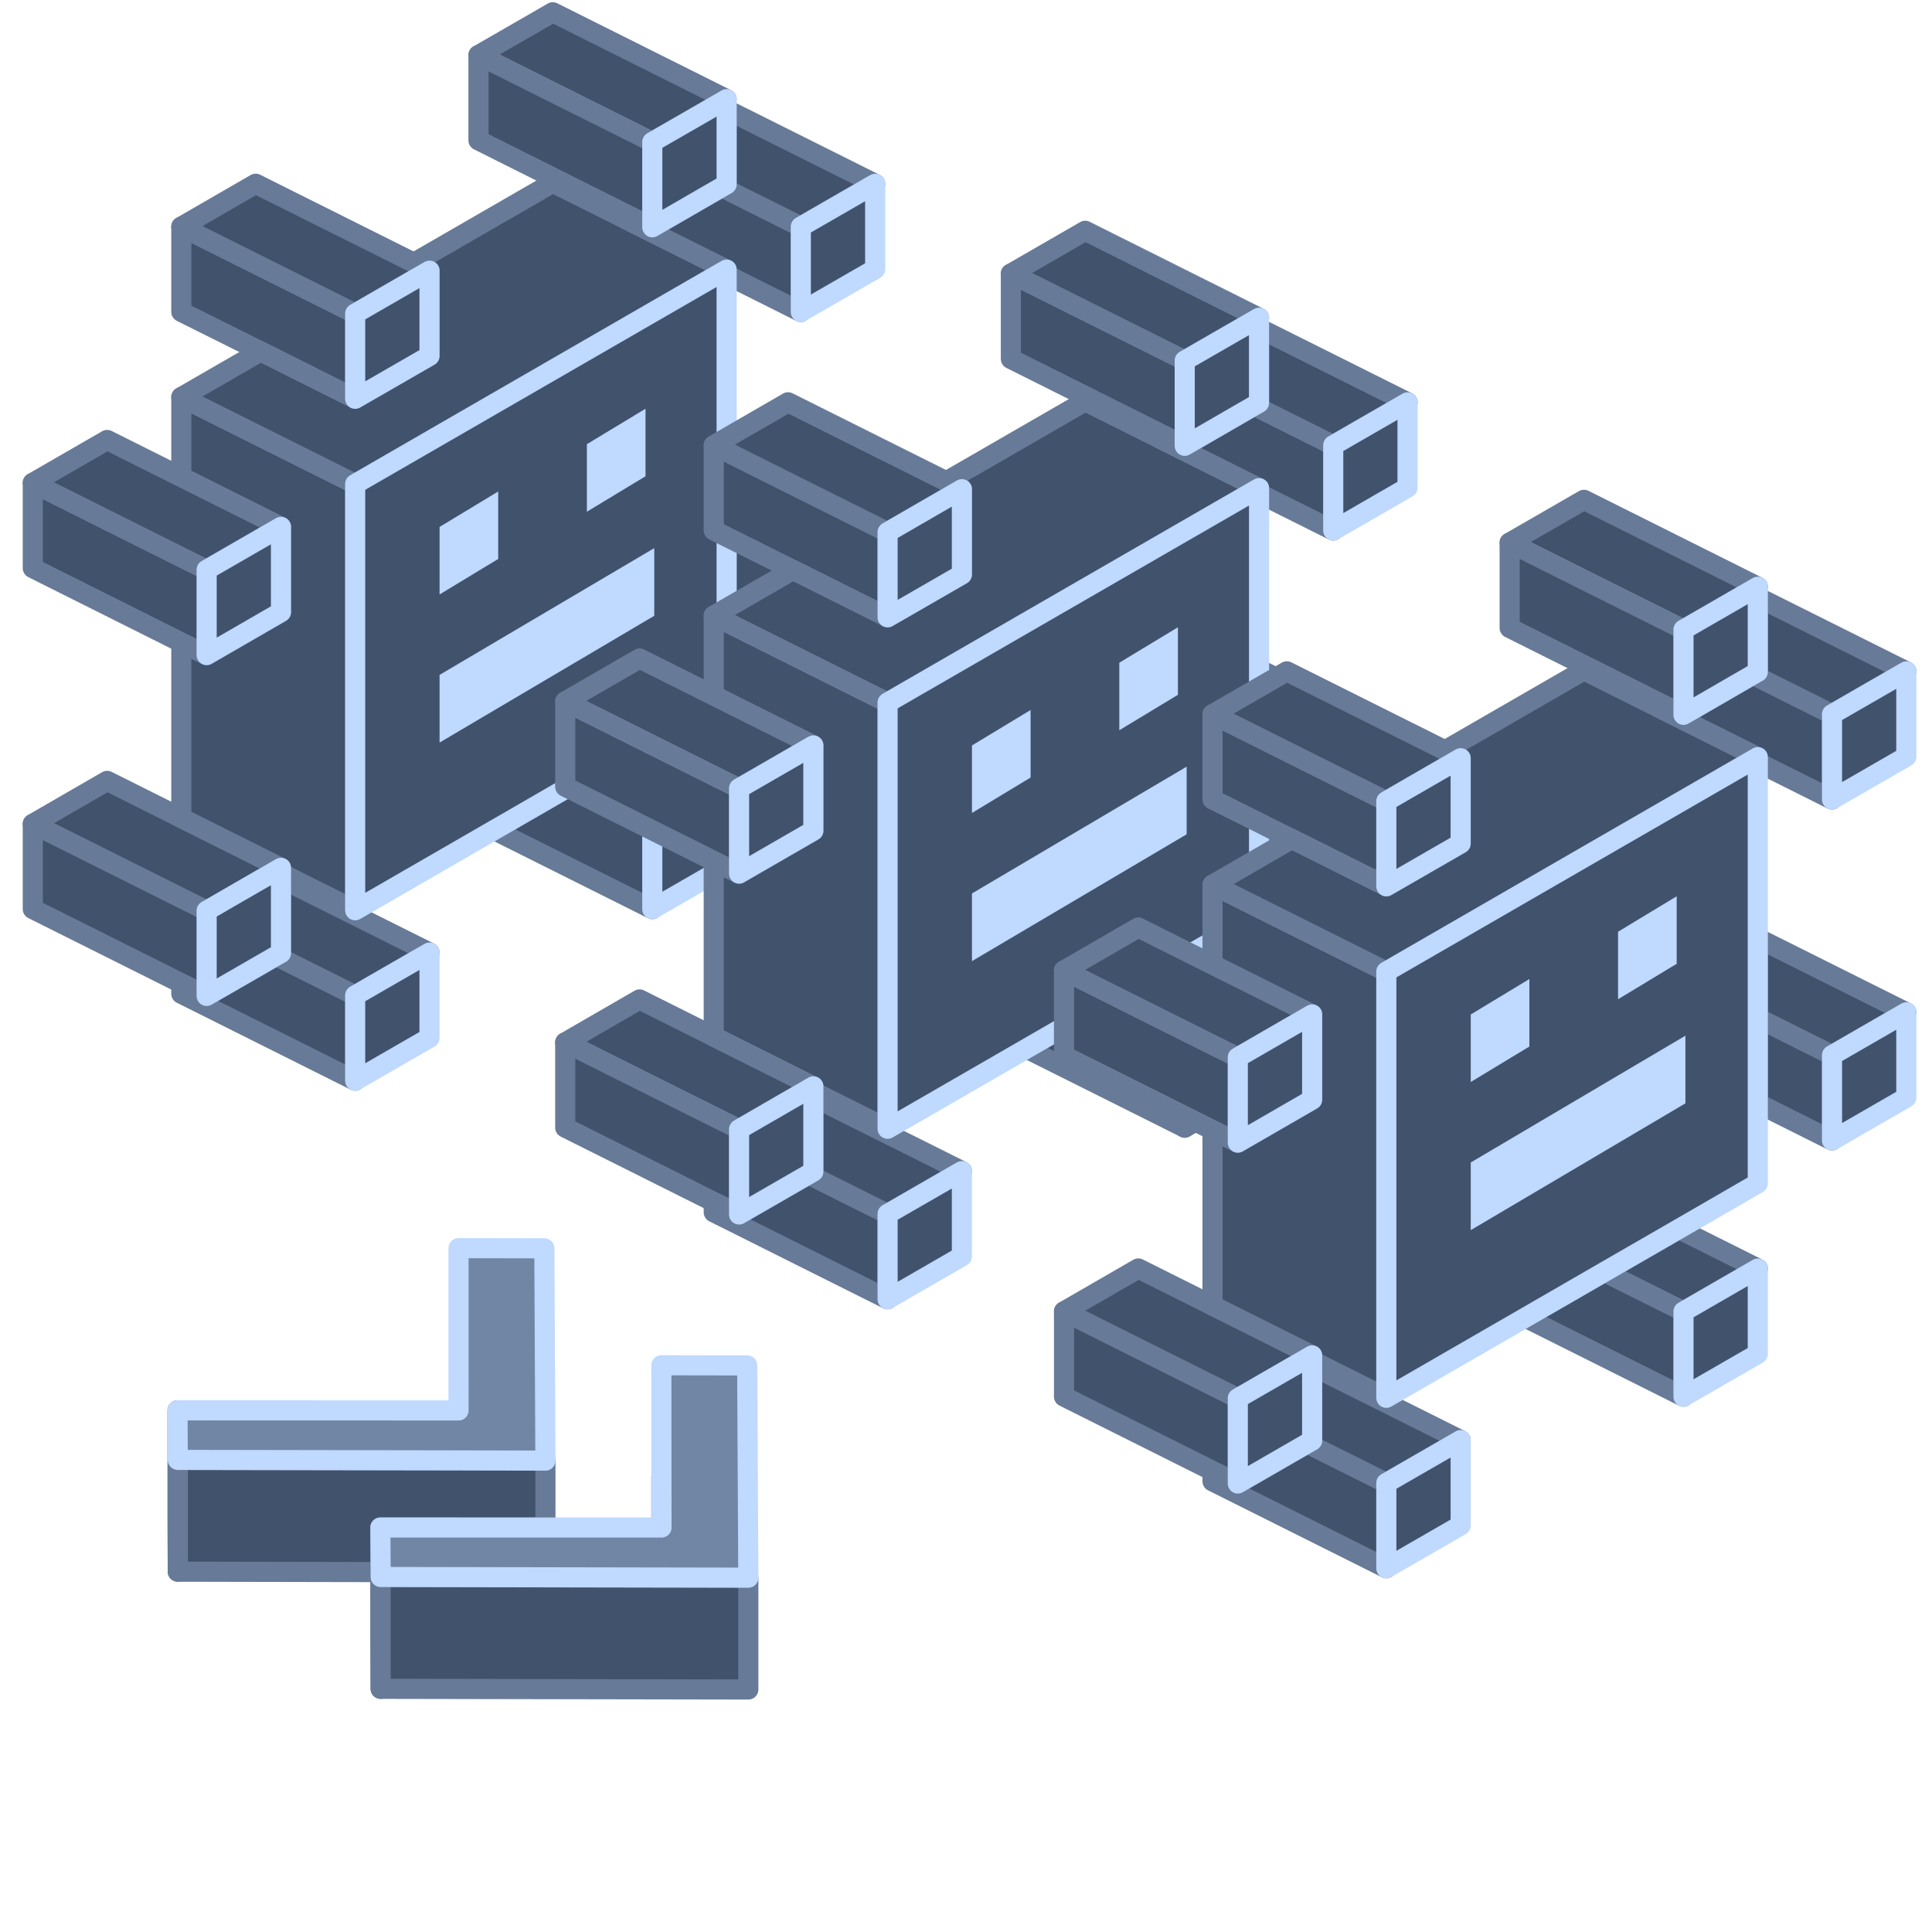 <svg width="48" height="48" viewBox="0 0 48 48" fill="none" xmlns="http://www.w3.org/2000/svg">
<path d="M21.743 13.038V15.156L19.896 16.221V14.103L21.743 13.038Z" fill="#41526C" stroke="#677A97" stroke-width="0.5" stroke-linecap="round" stroke-linejoin="round"/>
<path d="M8.824 24.73V26.849L4.505 24.689V24.43L4.747 24.549L5.134 24.744L6.859 23.748L8.824 24.73Z" fill="#41526C" stroke="#677A97" stroke-width="0.5" stroke-linecap="round" stroke-linejoin="round"/>
<path d="M6.98 21.561L6.857 21.632L6.738 21.701L6.352 21.924L5.134 22.627L4.745 22.433L2.662 21.392L0.815 20.468L2.662 19.401L4.506 20.323L4.629 20.384L6.98 21.561Z" fill="#41526C" stroke="#677A97" stroke-width="0.5" stroke-linecap="round" stroke-linejoin="round"/>
<path d="M8.824 12.025V22.615L6.98 21.693V21.561L4.628 20.384L4.505 20.324V15.962L5.134 16.275L6.98 15.208V13.09L4.505 11.853V9.866L8.824 12.025Z" fill="#41526C" stroke="#677A97" stroke-width="0.5" stroke-linecap="round" stroke-linejoin="round"/>
<path d="M5.134 14.156V16.275L4.506 15.962L0.815 14.115V11.997L2.662 12.921L4.506 13.843L5.134 14.156Z" fill="#41526C" stroke="#677A97" stroke-width="0.5" stroke-linecap="round" stroke-linejoin="round"/>
<path d="M8.824 7.791V9.907L6.473 8.73L4.505 7.748V5.632L6.352 6.556L8.435 7.597L8.824 7.791Z" fill="#41526C" stroke="#677A97" stroke-width="0.5" stroke-linecap="round" stroke-linejoin="round"/>
<path d="M18.053 6.698L17.932 6.767L13.734 9.19L8.824 12.025L4.505 9.866L6.473 8.73L8.824 9.907L10.67 8.843V6.724L10.284 6.53L13.734 4.539L15.578 5.461L15.699 5.522L18.053 6.698Z" fill="#41526C" stroke="#677A97" stroke-width="0.5" stroke-linecap="round" stroke-linejoin="round"/>
<path d="M18.052 2.464L17.813 2.602L17.424 2.827L16.206 3.529L15.818 3.334L13.734 2.293L11.888 1.369L13.734 0.305L18.052 2.464Z" fill="#41526C" stroke="#677A97" stroke-width="0.5" stroke-linecap="round" stroke-linejoin="round"/>
<path d="M10.67 6.725L8.824 7.791L8.435 7.597L6.352 6.556L4.505 5.632L6.352 4.565L10.284 6.53L10.67 6.725Z" fill="#41526C" stroke="#677A97" stroke-width="0.5" stroke-linecap="round" stroke-linejoin="round"/>
<path d="M19.896 5.632V7.75L18.052 6.828V6.699L15.699 5.522L15.578 5.461V5.334L15.817 5.453L16.206 5.647L17.931 4.649L19.896 5.632Z" fill="#41526C" stroke="#677A97" stroke-width="0.5" stroke-linecap="round" stroke-linejoin="round"/>
<path d="M6.98 13.09L5.134 14.157L4.506 13.844L2.662 12.922L0.815 11.997L2.662 10.931L4.506 11.853L6.98 13.09Z" fill="#41526C" stroke="#677A97" stroke-width="0.5" stroke-linecap="round" stroke-linejoin="round"/>
<path d="M5.134 22.628V24.744L4.748 24.55L4.506 24.431L0.815 22.585V20.469L2.662 21.393L4.745 22.434L5.134 22.628Z" fill="#41526C" stroke="#677A97" stroke-width="0.5" stroke-linecap="round" stroke-linejoin="round"/>
<path d="M18.054 19.403L16.207 20.47L14.24 19.488L16.089 18.421L18.054 19.403Z" fill="#41526C" stroke="#677A97" stroke-width="0.5" stroke-linecap="round" stroke-linejoin="round"/>
<path d="M16.207 20.471V22.587L12.277 20.622L14.24 19.488L16.207 20.471Z" fill="#41526C" stroke="#677A97" stroke-width="0.5" stroke-linecap="round" stroke-linejoin="round"/>
<path d="M10.671 23.666L8.824 24.731L6.859 23.748L6.98 23.679V21.822L10.671 23.666Z" fill="#41526C" stroke="#677A97" stroke-width="0.5" stroke-linecap="round" stroke-linejoin="round"/>
<path d="M21.743 13.038L19.897 14.103L18.053 13.181V11.194L21.743 13.038Z" fill="#41526C" stroke="#677A97" stroke-width="0.5" stroke-linecap="round" stroke-linejoin="round"/>
<path d="M19.897 14.103V16.221L18.053 15.299V13.181L19.897 14.103Z" fill="#41526C" stroke="#677A97" stroke-width="0.5" stroke-linecap="round" stroke-linejoin="round"/>
<path d="M21.743 4.567L19.897 5.631L17.932 4.649L18.053 4.58V2.723L21.743 4.567Z" fill="#41526C" stroke="#677A97" stroke-width="0.5" stroke-linecap="round" stroke-linejoin="round"/>
<path d="M16.206 3.528V5.647L15.818 5.452L15.578 5.334L11.888 3.487V1.369L13.734 2.293L15.818 3.334L16.206 3.528Z" fill="#41526C" stroke="#677A97" stroke-width="0.5" stroke-linecap="round" stroke-linejoin="round"/>
<path d="M18.053 6.698V17.285L16.088 18.421L14.24 19.488L12.277 20.622L8.824 22.615V12.025L13.735 9.19L17.932 6.767L18.053 6.698Z" fill="#41526C" stroke="#BFD9FF" stroke-width="0.5" stroke-linecap="round" stroke-linejoin="round"/>
<path d="M12.628 11.767V14.029L12.193 14.291L10.998 15.015L10.671 15.212V12.95L10.998 12.753L12.628 11.767Z" fill="#BFD9FF" stroke="#41526C" stroke-width="0.5" stroke-linecap="round" stroke-linejoin="round"/>
<path d="M16.288 9.711V11.973L15.854 12.236L14.658 12.959L14.331 13.157V10.895L14.658 10.697L16.288 9.711Z" fill="#BFD9FF" stroke="#41526C" stroke-width="0.5" stroke-linecap="round" stroke-linejoin="round"/>
<path d="M16.505 13.18V15.442L10.671 18.887V16.625L16.505 13.18Z" fill="#BFD9FF" stroke="#41526C" stroke-width="0.5" stroke-linecap="round" stroke-linejoin="round"/>
<path d="M10.671 23.666V25.784L8.824 26.849V24.731L10.671 23.666Z" fill="#41526C" stroke="#BFD9FF" stroke-width="0.5" stroke-linecap="round" stroke-linejoin="round"/>
<path d="M6.981 13.09V15.208L5.134 16.275V14.156L6.981 13.09Z" fill="#41526C" stroke="#BFD9FF" stroke-width="0.5" stroke-linecap="round" stroke-linejoin="round"/>
<path d="M18.053 19.404V21.523L16.206 22.587V20.471L18.053 19.404Z" fill="#41526C" stroke="#BFD9FF" stroke-width="0.5" stroke-linecap="round" stroke-linejoin="round"/>
<path d="M21.743 4.567V6.686L19.896 7.75V5.632L21.743 4.567Z" fill="#41526C" stroke="#BFD9FF" stroke-width="0.5" stroke-linecap="round" stroke-linejoin="round"/>
<path d="M8.824 7.791V9.907L10.671 8.843V6.725L8.824 7.791Z" fill="#41526C" stroke="#BFD9FF" stroke-width="0.5" stroke-linecap="round" stroke-linejoin="round"/>
<path d="M6.981 21.561V23.679L6.86 23.748L5.134 24.743V22.627L6.352 21.923L6.739 21.701L6.857 21.632L6.981 21.561Z" fill="#41526C" stroke="#BFD9FF" stroke-width="0.5" stroke-linecap="round" stroke-linejoin="round"/>
<path d="M18.053 2.464V4.58L17.932 4.649L16.206 5.647V3.528L17.424 2.827L17.813 2.602L18.053 2.464Z" fill="#41526C" stroke="#BFD9FF" stroke-width="0.5" stroke-linecap="round" stroke-linejoin="round"/>
<path d="M31.28 24.834V26.952L29.434 28.017V25.901L31.28 24.834Z" fill="#41526C" stroke="#677A97" stroke-width="0.5" stroke-linecap="round" stroke-linejoin="round"/>
<path d="M34.97 18.468V20.586L33.124 21.651V19.532L34.97 18.468Z" fill="#41526C" stroke="#677A97" stroke-width="0.5" stroke-linecap="round" stroke-linejoin="round"/>
<path d="M22.052 30.16V32.279L17.733 30.119V29.86L17.975 29.979L18.361 30.173L20.087 29.178L22.052 30.16Z" fill="#41526C" stroke="#677A97" stroke-width="0.5" stroke-linecap="round" stroke-linejoin="round"/>
<path d="M20.208 26.99L20.085 27.062L19.966 27.131L19.579 27.353L18.362 28.057L17.973 27.863L15.889 26.822L14.043 25.898L15.889 24.831L17.733 25.753L17.856 25.814L20.208 26.99Z" fill="#41526C" stroke="#677A97" stroke-width="0.5" stroke-linecap="round" stroke-linejoin="round"/>
<path d="M22.052 17.455V28.044L20.207 27.122V26.991L17.856 25.814L17.733 25.753V21.392L18.361 21.705L20.207 20.638V18.52L17.733 17.282V15.296L22.052 17.455Z" fill="#41526C" stroke="#677A97" stroke-width="0.5" stroke-linecap="round" stroke-linejoin="round"/>
<path d="M18.362 19.586V21.704L17.733 21.391L14.043 19.545V17.427L15.889 18.351L17.733 19.273L18.362 19.586Z" fill="#41526C" stroke="#677A97" stroke-width="0.5" stroke-linecap="round" stroke-linejoin="round"/>
<path d="M22.052 13.221V15.337L19.7 14.16L17.733 13.178V11.062L19.579 11.986L21.663 13.027L22.052 13.221Z" fill="#41526C" stroke="#677A97" stroke-width="0.5" stroke-linecap="round" stroke-linejoin="round"/>
<path d="M31.28 12.128L31.16 12.197L26.962 14.62L22.052 17.455L17.733 15.296L19.7 14.16L22.052 15.337L23.898 14.272V12.154L23.511 11.96L26.962 9.969L28.806 10.891L28.927 10.951L31.28 12.128Z" fill="#41526C" stroke="#677A97" stroke-width="0.5" stroke-linecap="round" stroke-linejoin="round"/>
<path d="M31.28 7.894L31.04 8.032L30.652 8.256L29.434 8.958L29.045 8.764L26.961 7.723L25.115 6.799L26.961 5.734L31.28 7.894Z" fill="#41526C" stroke="#677A97" stroke-width="0.5" stroke-linecap="round" stroke-linejoin="round"/>
<path d="M23.898 12.154L22.052 13.221L21.663 13.027L19.579 11.986L17.733 11.062L19.579 9.995L23.511 11.96L23.898 12.154Z" fill="#41526C" stroke="#677A97" stroke-width="0.5" stroke-linecap="round" stroke-linejoin="round"/>
<path d="M33.124 11.062V13.18L31.28 12.258V12.128L28.926 10.951L28.805 10.891V10.764L29.045 10.882L29.433 11.077L31.159 10.079L33.124 11.062Z" fill="#41526C" stroke="#677A97" stroke-width="0.5" stroke-linecap="round" stroke-linejoin="round"/>
<path d="M20.208 18.52L18.362 19.586L17.733 19.273L15.889 18.351L14.043 17.427L15.889 16.36L17.733 17.282L20.208 18.52Z" fill="#41526C" stroke="#677A97" stroke-width="0.5" stroke-linecap="round" stroke-linejoin="round"/>
<path d="M18.362 28.058V30.174L17.975 29.98L17.733 29.861L14.043 28.015V25.898L15.889 26.823L17.973 27.863L18.362 28.058Z" fill="#41526C" stroke="#677A97" stroke-width="0.5" stroke-linecap="round" stroke-linejoin="round"/>
<path d="M31.281 24.833L29.435 25.9L27.468 24.917L29.316 23.851L31.281 24.833Z" fill="#41526C" stroke="#677A97" stroke-width="0.5" stroke-linecap="round" stroke-linejoin="round"/>
<path d="M29.434 25.901V28.017L25.504 26.052L27.467 24.918L29.434 25.901Z" fill="#41526C" stroke="#677A97" stroke-width="0.5" stroke-linecap="round" stroke-linejoin="round"/>
<path d="M23.898 29.096L22.052 30.161L20.087 29.178L20.208 29.109V27.252L23.898 29.096Z" fill="#41526C" stroke="#677A97" stroke-width="0.5" stroke-linecap="round" stroke-linejoin="round"/>
<path d="M34.971 18.468L33.124 19.533L31.28 18.611V16.624L34.971 18.468Z" fill="#41526C" stroke="#677A97" stroke-width="0.5" stroke-linecap="round" stroke-linejoin="round"/>
<path d="M33.124 19.532V21.651L31.28 20.729V18.61L33.124 19.532Z" fill="#41526C" stroke="#677A97" stroke-width="0.5" stroke-linecap="round" stroke-linejoin="round"/>
<path d="M34.971 9.996L33.125 11.061L31.16 10.079L31.281 10.009V8.152L34.971 9.996Z" fill="#41526C" stroke="#677A97" stroke-width="0.5" stroke-linecap="round" stroke-linejoin="round"/>
<path d="M29.434 8.958V11.076L29.045 10.882L28.805 10.763L25.115 8.917V6.799L26.961 7.723L29.045 8.764L29.434 8.958Z" fill="#41526C" stroke="#677A97" stroke-width="0.5" stroke-linecap="round" stroke-linejoin="round"/>
<path d="M31.281 12.128V22.715L29.316 23.851L27.467 24.918L25.505 26.051L22.052 28.044V17.455L26.962 14.62L31.16 12.197L31.281 12.128Z" fill="#41526C" stroke="#BFD9FF" stroke-width="0.5" stroke-linecap="round" stroke-linejoin="round"/>
<path d="M25.855 17.196V19.458L25.421 19.721L24.225 20.444L23.898 20.642V18.38L24.225 18.182L25.855 17.196Z" fill="#BFD9FF" stroke="#41526C" stroke-width="0.5" stroke-linecap="round" stroke-linejoin="round"/>
<path d="M29.515 15.141V17.403L29.081 17.666L27.885 18.389L27.559 18.586V16.324L27.885 16.127L29.515 15.141Z" fill="#BFD9FF" stroke="#41526C" stroke-width="0.5" stroke-linecap="round" stroke-linejoin="round"/>
<path d="M29.732 18.609V20.871L23.898 24.317V22.055L29.732 18.609Z" fill="#BFD9FF" stroke="#41526C" stroke-width="0.5" stroke-linecap="round" stroke-linejoin="round"/>
<path d="M23.898 29.096V31.214L22.052 32.279V30.16L23.898 29.096Z" fill="#41526C" stroke="#BFD9FF" stroke-width="0.5" stroke-linecap="round" stroke-linejoin="round"/>
<path d="M20.208 18.52V20.638L18.362 21.704V19.586L20.208 18.52Z" fill="#41526C" stroke="#BFD9FF" stroke-width="0.5" stroke-linecap="round" stroke-linejoin="round"/>
<path d="M34.97 9.997V12.115L33.124 13.18V11.062L34.97 9.997Z" fill="#41526C" stroke="#BFD9FF" stroke-width="0.5" stroke-linecap="round" stroke-linejoin="round"/>
<path d="M22.052 13.221V15.337L23.898 14.273V12.154L22.052 13.221Z" fill="#41526C" stroke="#BFD9FF" stroke-width="0.5" stroke-linecap="round" stroke-linejoin="round"/>
<path d="M20.208 26.99V29.108L20.087 29.178L18.362 30.173V28.057L19.58 27.353L19.966 27.131L20.085 27.061L20.208 26.99Z" fill="#41526C" stroke="#BFD9FF" stroke-width="0.5" stroke-linecap="round" stroke-linejoin="round"/>
<path d="M31.28 7.894V10.01L31.159 10.079L29.434 11.076V8.958L30.652 8.256L31.041 8.032L31.28 7.894Z" fill="#41526C" stroke="#BFD9FF" stroke-width="0.5" stroke-linecap="round" stroke-linejoin="round"/>
<path d="M34.443 36.844V38.962L30.125 36.803V36.544L30.366 36.662L30.753 36.857L32.478 35.861L34.443 36.844Z" fill="#41526C" stroke="#677A97" stroke-width="0.5" stroke-linecap="round" stroke-linejoin="round"/>
<path d="M32.599 33.674L32.476 33.745L32.358 33.814L31.971 34.037L30.753 34.741L30.364 34.546L28.281 33.505L26.435 32.581L28.281 31.515L30.125 32.437L30.248 32.497L32.599 33.674Z" fill="#41526C" stroke="#677A97" stroke-width="0.5" stroke-linecap="round" stroke-linejoin="round"/>
<path d="M34.443 24.139V34.728L32.599 33.806V33.674L30.248 32.498L30.125 32.437V28.075L30.753 28.388L32.599 27.322V25.203L30.125 23.966V21.98L34.443 24.139Z" fill="#41526C" stroke="#677A97" stroke-width="0.5" stroke-linecap="round" stroke-linejoin="round"/>
<path d="M30.753 26.27V28.388L30.125 28.075L26.435 26.229V24.11L28.281 25.035L30.125 25.957L30.753 26.27Z" fill="#41526C" stroke="#677A97" stroke-width="0.5" stroke-linecap="round" stroke-linejoin="round"/>
<path d="M34.443 19.904V22.021L32.092 20.844L30.125 19.861V17.745L31.971 18.669L34.054 19.71L34.443 19.904Z" fill="#41526C" stroke="#677A97" stroke-width="0.5" stroke-linecap="round" stroke-linejoin="round"/>
<path d="M43.672 18.812L43.551 18.881L39.353 21.303L34.443 24.139L30.125 21.979L32.092 20.844L34.443 22.02L36.289 20.956V18.838L35.903 18.643L39.353 16.652L41.197 17.574L41.318 17.635L43.672 18.812Z" fill="#41526C" stroke="#677A97" stroke-width="0.5" stroke-linecap="round" stroke-linejoin="round"/>
<path d="M43.672 14.577L43.432 14.716L43.043 14.94L41.825 15.642L41.437 15.447L39.353 14.407L37.507 13.482L39.353 12.418L43.672 14.577Z" fill="#41526C" stroke="#677A97" stroke-width="0.5" stroke-linecap="round" stroke-linejoin="round"/>
<path d="M36.289 18.838L34.443 19.905L34.054 19.71L31.971 18.67L30.125 17.745L31.971 16.679L35.903 18.644L36.289 18.838Z" fill="#41526C" stroke="#677A97" stroke-width="0.5" stroke-linecap="round" stroke-linejoin="round"/>
<path d="M45.515 17.745V19.863L43.671 18.941V18.812L41.318 17.635L41.197 17.575V17.447L41.437 17.566L41.825 17.76L43.55 16.763L45.515 17.745Z" fill="#41526C" stroke="#677A97" stroke-width="0.5" stroke-linecap="round" stroke-linejoin="round"/>
<path d="M32.599 25.203L30.753 26.27L30.125 25.957L28.281 25.035L26.435 24.111L28.281 23.044L30.125 23.966L32.599 25.203Z" fill="#41526C" stroke="#677A97" stroke-width="0.5" stroke-linecap="round" stroke-linejoin="round"/>
<path d="M30.753 34.741V36.858L30.367 36.663L30.125 36.544L26.435 34.698V32.582L28.281 33.506L30.364 34.547L30.753 34.741Z" fill="#41526C" stroke="#677A97" stroke-width="0.5" stroke-linecap="round" stroke-linejoin="round"/>
<path d="M43.673 31.517L41.827 32.583L39.859 31.601L41.708 30.534L43.673 31.517Z" fill="#41526C" stroke="#677A97" stroke-width="0.5" stroke-linecap="round" stroke-linejoin="round"/>
<path d="M41.826 32.584V34.7L37.896 32.735L39.859 31.602L41.826 32.584Z" fill="#41526C" stroke="#677A97" stroke-width="0.5" stroke-linecap="round" stroke-linejoin="round"/>
<path d="M36.29 35.78L34.444 36.844L32.478 35.862L32.599 35.793V33.935L36.29 35.78Z" fill="#41526C" stroke="#677A97" stroke-width="0.5" stroke-linecap="round" stroke-linejoin="round"/>
<path d="M47.362 25.152L45.516 26.216L43.672 25.294V23.308L47.362 25.152Z" fill="#41526C" stroke="#677A97" stroke-width="0.5" stroke-linecap="round" stroke-linejoin="round"/>
<path d="M45.516 26.216V28.334L43.672 27.412V25.294L45.516 26.216Z" fill="#41526C" stroke="#677A97" stroke-width="0.5" stroke-linecap="round" stroke-linejoin="round"/>
<path d="M47.362 16.68L45.516 17.744L43.551 16.762L43.672 16.693V14.836L47.362 16.68Z" fill="#41526C" stroke="#677A97" stroke-width="0.5" stroke-linecap="round" stroke-linejoin="round"/>
<path d="M41.825 15.642V17.76L41.437 17.566L41.197 17.447L37.507 15.601V13.482L39.353 14.407L41.437 15.447L41.825 15.642Z" fill="#41526C" stroke="#677A97" stroke-width="0.5" stroke-linecap="round" stroke-linejoin="round"/>
<path d="M43.672 18.811V29.399L41.707 30.535L39.859 31.601L37.896 32.735L34.443 34.728V24.139L39.354 21.303L43.551 18.881L43.672 18.811Z" fill="#41526C" stroke="#BFD9FF" stroke-width="0.5" stroke-linecap="round" stroke-linejoin="round"/>
<path d="M38.247 23.88V26.142L37.812 26.405L36.617 27.128L36.29 27.326V25.064L36.617 24.866L38.247 23.88Z" fill="#BFD9FF" stroke="#41526C" stroke-width="0.5" stroke-linecap="round" stroke-linejoin="round"/>
<path d="M41.907 21.824V24.086L41.473 24.349L40.277 25.072L39.95 25.27V23.008L40.277 22.81L41.907 21.824Z" fill="#BFD9FF" stroke="#41526C" stroke-width="0.5" stroke-linecap="round" stroke-linejoin="round"/>
<path d="M42.124 25.293V27.555L36.29 31.001V28.739L42.124 25.293Z" fill="#BFD9FF" stroke="#41526C" stroke-width="0.5" stroke-linecap="round" stroke-linejoin="round"/>
<path d="M36.29 35.779V37.898L34.443 38.962V36.844L36.29 35.779Z" fill="#41526C" stroke="#BFD9FF" stroke-width="0.5" stroke-linecap="round" stroke-linejoin="round"/>
<path d="M32.6 25.203V27.321L30.753 28.388V26.27L32.6 25.203Z" fill="#41526C" stroke="#BFD9FF" stroke-width="0.5" stroke-linecap="round" stroke-linejoin="round"/>
<path d="M43.672 31.518V33.636L41.826 34.7V32.584L43.672 31.518Z" fill="#41526C" stroke="#BFD9FF" stroke-width="0.5" stroke-linecap="round" stroke-linejoin="round"/>
<path d="M47.362 25.151V27.27L45.516 28.334V26.216L47.362 25.151Z" fill="#41526C" stroke="#BFD9FF" stroke-width="0.5" stroke-linecap="round" stroke-linejoin="round"/>
<path d="M47.362 16.681V18.799L45.516 19.863V17.745L47.362 16.681Z" fill="#41526C" stroke="#BFD9FF" stroke-width="0.5" stroke-linecap="round" stroke-linejoin="round"/>
<path d="M34.443 19.905V22.021L36.29 20.956V18.838L34.443 19.905Z" fill="#41526C" stroke="#BFD9FF" stroke-width="0.5" stroke-linecap="round" stroke-linejoin="round"/>
<path d="M32.6 33.674V35.792L32.479 35.861L30.753 36.857V34.74L31.971 34.037L32.358 33.814L32.477 33.745L32.6 33.674Z" fill="#41526C" stroke="#BFD9FF" stroke-width="0.5" stroke-linecap="round" stroke-linejoin="round"/>
<path d="M43.672 14.577V16.693L43.551 16.762L41.826 17.76V15.642L43.044 14.94L43.432 14.715L43.672 14.577Z" fill="#41526C" stroke="#BFD9FF" stroke-width="0.5" stroke-linecap="round" stroke-linejoin="round"/>
<path d="M16.433 36.697H16.432V37.951H16.435V36.697H16.433Z" fill="#41526C" stroke="#677A97" stroke-width="0.5" stroke-linecap="round" stroke-linejoin="round"/>
<path d="M9.457 39.059V41.959L9.45 40.728V37.95L9.457 39.059Z" fill="#41526C" stroke="#677A97" stroke-width="0.5" stroke-linecap="round" stroke-linejoin="round"/>
<path d="M18.592 39.197V41.975L9.457 41.958V39.181L16.433 39.193L18.576 39.197H18.592Z" fill="#41526C" stroke="#677A97" stroke-width="0.5" stroke-linecap="round" stroke-linejoin="round"/>
<path d="M13.551 36.287V37.951H13.546L9.45 37.95V39.058L4.417 39.048V36.27L11.393 36.283L13.536 36.287H13.551Z" fill="#41526C" stroke="#677A97" stroke-width="0.5" stroke-linecap="round" stroke-linejoin="round"/>
<path d="M18.592 39.197H18.577L16.433 39.193L9.457 39.18V39.058L9.45 37.95L13.546 37.951H16.435L16.433 36.697L16.432 33.919L18.564 33.923L18.592 39.197Z" fill="#7186A5" stroke="#BFD9FF" stroke-width="0.5" stroke-linecap="round" stroke-linejoin="round"/>
<path d="M4.417 36.271V39.048L4.41 37.818V35.04L4.417 36.271Z" fill="#41526C" stroke="#677A97" stroke-width="0.5" stroke-linecap="round" stroke-linejoin="round"/>
<path d="M13.551 36.288H13.536L11.393 36.283L4.417 36.271L4.41 35.04L11.393 35.042L11.392 33.788V31.01L13.524 31.014L13.551 36.288Z" fill="#7186A5" stroke="#BFD9FF" stroke-width="0.5" stroke-linecap="round" stroke-linejoin="round"/>
</svg>
